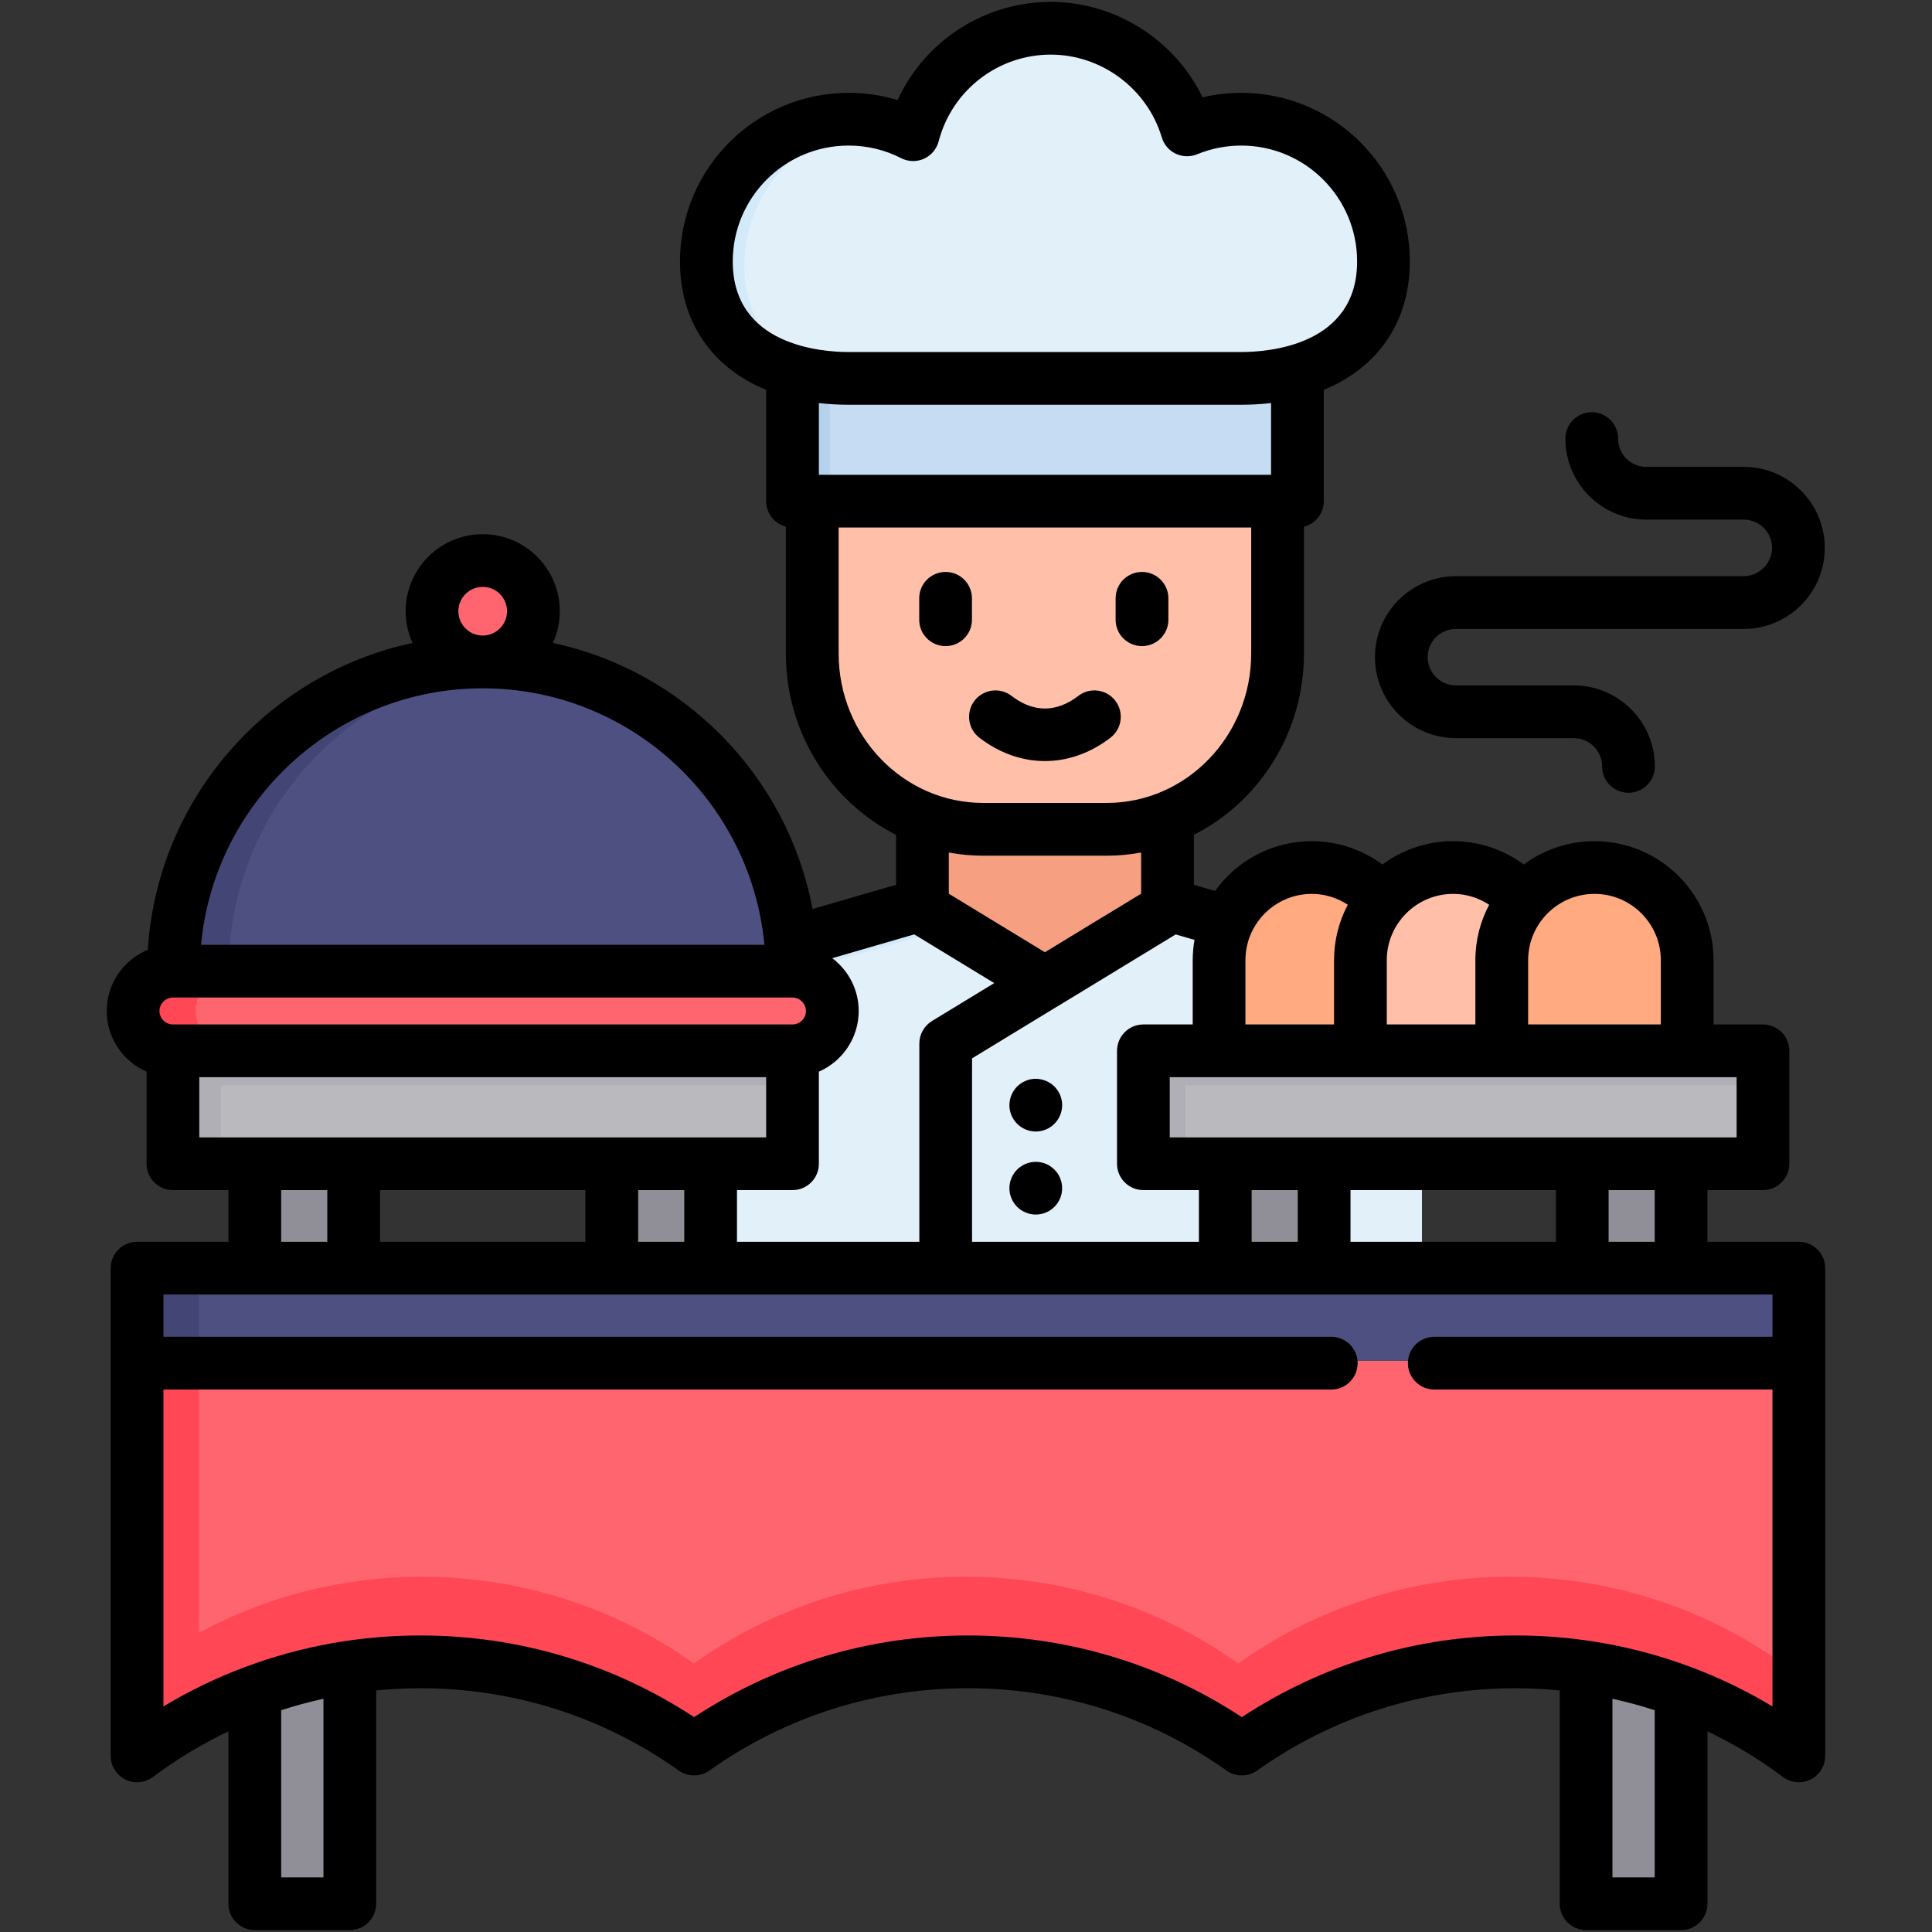 <svg width="52" height="52" viewBox="0 0 52 52" fill="none" xmlns="http://www.w3.org/2000/svg">
<rect x="0" y="0" width="52" height="52" fill="#333333" stroke="none"/>
<g id="fi_13911032">
<g id="Group">
<g id="Group_2">
<path id="Vector" fill-rule="evenodd" clip-rule="evenodd" d="M28.06 23.403L36.215 25.773C37.452 26.133 38.272 27.224 38.272 28.512V34.083H17.848V28.512C17.848 27.224 18.667 26.133 19.907 25.773L28.06 23.403Z" fill="#E2F0FA"/>
</g>
<g id="Group_3">
<path id="Vector_2" fill-rule="evenodd" clip-rule="evenodd" d="M28.06 23.403L29.496 23.82L21.072 26.27C19.752 26.652 18.876 27.818 18.876 29.191V34.083H17.848V28.512C17.848 27.224 18.667 26.133 19.907 25.773L28.06 23.403Z" fill="#D2EAFA"/>
</g>
<g id="Group_4">
<path id="Vector_3" fill-rule="evenodd" clip-rule="evenodd" d="M31.338 20.467V24.462L28.06 26.458L24.781 24.462V20.467H31.338Z" fill="#F7A081"/>
</g>
<g id="Group_5">
<path id="Vector_4" fill-rule="evenodd" clip-rule="evenodd" d="M34.286 13.048V17.64C34.286 20.227 32.23 22.343 29.714 22.343H26.407C23.894 22.343 21.838 20.227 21.838 17.64V13.048H34.286Z" fill="#FFBFA8"/>
</g>
<g id="Group_6">
<path id="Vector_5" fill-rule="evenodd" clip-rule="evenodd" d="M21.309 10.024H34.813V13.565H21.309V10.024Z" fill="#C5DCF2"/>
</g>
<g id="Group_7">
<path id="Vector_6" fill-rule="evenodd" clip-rule="evenodd" d="M21.309 10.024H22.334V13.565H21.309V10.024Z" fill="#B5D1EB"/>
</g>
<g id="Group_8">
<path id="Vector_7" fill-rule="evenodd" clip-rule="evenodd" d="M22.808 3.347C23.43 3.347 24.016 3.496 24.533 3.761C24.958 2.125 26.446 0.914 28.216 0.914C29.938 0.914 31.395 2.062 31.863 3.636C32.309 3.45 32.8 3.347 33.314 3.347C35.413 3.347 37.118 5.049 37.118 7.151C37.118 9.253 35.413 10.281 33.314 10.281C29.444 10.281 26.643 10.281 22.808 10.281C20.706 10.281 19.004 9.253 19.004 7.151C19.004 5.049 20.706 3.347 22.808 3.347Z" fill="#E2F0FA"/>
</g>
<g id="Group_9">
<path id="Vector_8" fill-rule="evenodd" clip-rule="evenodd" d="M22.808 3.347C22.982 3.347 23.153 3.358 23.322 3.381C21.465 3.633 20.032 5.223 20.032 7.151C20.032 9.253 21.734 10.281 23.836 10.281H22.808C20.706 10.281 19.004 9.253 19.004 7.151C19.004 5.049 20.706 3.347 22.808 3.347Z" fill="#D2EAFA"/>
</g>
<g id="Group_10">
<path id="Vector_9" fill-rule="evenodd" clip-rule="evenodd" d="M42.535 40.506H45.077V51.086H42.535V40.506Z" fill="#908E96"/>
</g>
<g id="Group_11">
<path id="Vector_10" fill-rule="evenodd" clip-rule="evenodd" d="M6.924 40.506H9.465V51.086H6.924V40.506Z" fill="#908E96"/>
</g>
<g id="Group_12">
<path id="Vector_11" fill-rule="evenodd" clip-rule="evenodd" d="M48.227 36.625V47.131C46.117 45.552 43.492 44.615 40.651 44.615C37.924 44.615 35.394 45.48 33.326 46.948C31.259 45.48 28.731 44.615 26.001 44.615C23.271 44.615 20.744 45.48 18.676 46.948C16.609 45.48 14.082 44.615 11.351 44.615C8.51 44.615 5.889 45.552 3.775 47.131V36.625H48.227Z" fill="#FF656F"/>
</g>
<g id="Group_13">
<path id="Vector_12" fill-rule="evenodd" clip-rule="evenodd" d="M3.775 34.083H48.227V36.625H3.775V34.083Z" fill="#4D5080"/>
</g>
<g id="Group_14">
<path id="Vector_13" fill-rule="evenodd" clip-rule="evenodd" d="M4.731 28.272H21.308C21.894 28.272 22.374 27.792 22.374 27.204C22.374 26.618 21.894 26.139 21.308 26.139H4.731C4.146 26.139 3.666 26.618 3.666 27.204C3.666 27.792 4.146 28.272 4.731 28.272Z" fill="#FF656F"/>
</g>
<g id="Group_15">
<path id="Vector_14" fill-rule="evenodd" clip-rule="evenodd" d="M13.021 17.866C17.587 17.866 21.291 21.569 21.291 26.139H4.748C4.748 21.569 8.452 17.866 13.021 17.866Z" fill="#4D5080"/>
</g>
<g id="Group_16">
<path id="Vector_15" fill-rule="evenodd" clip-rule="evenodd" d="M13.021 17.866C13.766 17.866 14.374 17.257 14.374 16.509C14.374 15.764 13.766 15.153 13.021 15.153C12.272 15.153 11.664 15.764 11.664 16.509C11.664 17.257 12.272 17.866 13.021 17.866Z" fill="#FF656F"/>
</g>
<g id="Group_17">
<path id="Vector_16" fill-rule="evenodd" clip-rule="evenodd" d="M6.924 30.319H9.568V34.083H6.924V30.319Z" fill="#908E96"/>
</g>
<g id="Group_18">
<path id="Vector_17" fill-rule="evenodd" clip-rule="evenodd" d="M16.471 30.319H19.115V34.083H16.471V30.319Z" fill="#908E96"/>
</g>
<g id="Group_19">
<path id="Vector_18" fill-rule="evenodd" clip-rule="evenodd" d="M4.73 28.272H21.308V31.29H4.73V28.272Z" fill="#BABABE"/>
</g>
<g id="Group_20">
<path id="Vector_19" fill-rule="evenodd" clip-rule="evenodd" d="M35.199 23.366C36.564 23.366 37.681 24.479 37.681 25.844V27.809C37.681 29.174 36.565 30.291 35.199 30.291C33.837 30.291 32.721 29.174 32.721 27.809V25.844C32.721 24.479 33.837 23.366 35.199 23.366Z" fill="#FFAA81"/>
</g>
<g id="Group_21">
<path id="Vector_20" fill-rule="evenodd" clip-rule="evenodd" d="M38.982 23.366C40.344 23.366 41.46 24.479 41.46 25.844V27.809C41.46 29.174 40.344 30.291 38.982 30.291C37.617 30.291 36.5 29.174 36.5 27.809V25.844C36.5 24.479 37.617 23.366 38.982 23.366Z" fill="#FFBFA8"/>
</g>
<g id="Group_22">
<path id="Vector_21" fill-rule="evenodd" clip-rule="evenodd" d="M42.763 23.366C44.125 23.366 45.242 24.479 45.242 25.844V27.809C45.242 29.174 44.125 30.291 42.763 30.291C41.398 30.291 40.281 29.174 40.281 27.809V25.844C40.281 24.479 41.398 23.366 42.763 23.366Z" fill="#FFAA81"/>
</g>
<g id="Group_23">
<path id="Vector_22" fill-rule="evenodd" clip-rule="evenodd" d="M32.885 30.319H35.529V34.083H32.885V30.319Z" fill="#908E96"/>
</g>
<g id="Group_24">
<path id="Vector_23" fill-rule="evenodd" clip-rule="evenodd" d="M42.432 30.319H45.076V34.083H42.432V30.319Z" fill="#908E96"/>
</g>
<g id="Group_25">
<path id="Vector_24" fill-rule="evenodd" clip-rule="evenodd" d="M30.693 28.272H47.271V31.29H30.693V28.272Z" fill="#BABABE"/>
</g>
<g id="Group_26">
<path id="Vector_25" fill-rule="evenodd" clip-rule="evenodd" d="M48.227 36.625V47.131C46.117 45.552 43.492 44.615 40.651 44.615C37.924 44.615 35.394 45.48 33.326 46.948C31.259 45.48 28.731 44.615 26.001 44.615C23.271 44.615 20.744 45.48 18.676 46.948C16.609 45.48 14.082 44.615 11.351 44.615C8.51 44.615 5.889 45.552 3.775 47.131V36.625H5.355V43.947C7.139 42.984 9.181 42.439 11.351 42.439C14.082 42.439 16.609 43.304 18.676 44.772C20.744 43.304 23.271 42.439 26.001 42.439C28.731 42.439 31.259 43.304 33.326 44.772C35.394 43.304 37.924 42.439 40.651 42.439C43.492 42.439 46.117 43.376 48.227 44.955V36.625Z" fill="#FF4756"/>
</g>
<g id="Group_27">
<path id="Vector_26" fill-rule="evenodd" clip-rule="evenodd" d="M3.775 34.083H5.355V36.625H3.775V34.083Z" fill="#434675"/>
</g>
<g id="Group_28">
<path id="Vector_27" fill-rule="evenodd" clip-rule="evenodd" d="M4.73 28.272H21.308V29.211H5.941V31.29H4.73V28.272Z" fill="#AFAFB5"/>
</g>
<g id="Group_29">
<path id="Vector_28" fill-rule="evenodd" clip-rule="evenodd" d="M30.693 28.272H47.271V29.211H31.904V31.29H30.693V28.272Z" fill="#AFAFB5"/>
</g>
<g id="Group_30">
<path id="Vector_29" fill-rule="evenodd" clip-rule="evenodd" d="M13.021 17.866C13.255 17.866 13.489 17.877 13.723 17.897C9.483 18.254 6.153 21.806 6.153 26.139H4.748C4.748 21.569 8.452 17.866 13.021 17.866Z" fill="#434675"/>
</g>
<g id="Group_31">
<path id="Vector_30" fill-rule="evenodd" clip-rule="evenodd" d="M4.731 28.272H6.333C5.748 28.272 5.268 27.792 5.268 27.204C5.268 26.618 5.748 26.139 6.333 26.139H4.731C4.146 26.139 3.666 26.618 3.666 27.204C3.666 27.792 4.146 28.272 4.731 28.272Z" fill="#FF4756"/>
</g>
</g>
<path id="Vector_31" d="M26.16 16.681C26.16 17.073 25.843 17.39 25.451 17.39C25.058 17.39 24.741 17.073 24.741 16.681V16.103C24.741 15.711 25.058 15.394 25.451 15.394C25.843 15.394 26.16 15.711 26.16 16.103V16.681ZM30.737 17.39C31.129 17.39 31.447 17.073 31.447 16.681V16.103C31.447 15.711 31.129 15.394 30.737 15.394C30.345 15.394 30.027 15.711 30.027 16.103V16.681C30.027 17.073 30.345 17.39 30.737 17.39ZM29.889 19.855C30.2 19.616 30.257 19.17 30.018 18.859C29.779 18.549 29.333 18.491 29.023 18.73C28.435 19.183 27.813 19.183 27.226 18.73C26.915 18.491 26.47 18.549 26.23 18.859C25.991 19.17 26.049 19.616 26.359 19.855C26.903 20.274 27.514 20.484 28.124 20.484C28.734 20.484 29.345 20.274 29.889 19.855ZM28.534 29.474C28.515 29.431 28.494 29.39 28.468 29.352C28.442 29.312 28.413 29.276 28.38 29.243C28.215 29.079 27.97 29.003 27.74 29.049C27.695 29.059 27.65 29.072 27.607 29.09C27.564 29.107 27.523 29.13 27.485 29.155C27.445 29.181 27.41 29.211 27.376 29.243C27.344 29.276 27.314 29.312 27.288 29.352C27.263 29.39 27.24 29.431 27.223 29.474C27.205 29.517 27.192 29.561 27.183 29.607C27.174 29.652 27.168 29.699 27.168 29.745C27.168 29.932 27.244 30.115 27.376 30.247C27.41 30.28 27.445 30.309 27.485 30.336C27.523 30.361 27.564 30.382 27.607 30.401C27.65 30.418 27.695 30.432 27.74 30.441C27.786 30.45 27.832 30.455 27.879 30.455C28.066 30.455 28.248 30.379 28.38 30.246C28.512 30.115 28.588 29.932 28.588 29.745C28.588 29.699 28.584 29.652 28.574 29.607C28.565 29.561 28.551 29.517 28.534 29.474ZM28.534 31.709C28.515 31.667 28.494 31.625 28.469 31.586C28.442 31.548 28.413 31.511 28.38 31.479C28.347 31.446 28.311 31.416 28.272 31.391C28.234 31.364 28.193 31.343 28.149 31.325C28.107 31.308 28.062 31.294 28.017 31.285C27.925 31.266 27.831 31.266 27.74 31.285C27.694 31.294 27.65 31.308 27.607 31.325C27.564 31.343 27.523 31.364 27.485 31.391C27.445 31.416 27.409 31.446 27.376 31.479C27.344 31.512 27.314 31.548 27.288 31.586C27.262 31.625 27.24 31.667 27.223 31.709C27.205 31.752 27.192 31.796 27.182 31.842C27.173 31.887 27.168 31.934 27.168 31.981C27.168 32.026 27.173 32.073 27.182 32.12C27.192 32.164 27.205 32.209 27.223 32.252C27.24 32.295 27.263 32.336 27.288 32.374C27.314 32.414 27.344 32.449 27.376 32.482C27.409 32.515 27.445 32.544 27.485 32.571C27.523 32.596 27.564 32.618 27.607 32.635C27.65 32.654 27.694 32.667 27.74 32.676C27.785 32.685 27.832 32.69 27.878 32.69C27.924 32.69 27.971 32.685 28.017 32.676C28.062 32.667 28.107 32.654 28.149 32.635C28.193 32.618 28.234 32.596 28.272 32.571C28.311 32.544 28.347 32.515 28.38 32.482C28.413 32.449 28.442 32.414 28.469 32.374C28.494 32.336 28.515 32.295 28.534 32.252C28.551 32.209 28.565 32.164 28.574 32.12C28.583 32.073 28.587 32.026 28.587 31.981C28.587 31.934 28.583 31.887 28.574 31.842C28.565 31.796 28.551 31.752 28.534 31.709ZM46.933 15.508H39.187C37.985 15.508 37.007 16.485 37.007 17.686C37.007 18.889 37.985 19.867 39.187 19.867H42.359C42.779 19.867 43.121 20.209 43.121 20.629C43.121 21.02 43.438 21.338 43.83 21.338C44.222 21.338 44.54 21.021 44.54 20.629C44.54 19.426 43.562 18.448 42.359 18.448H39.187C38.767 18.448 38.426 18.106 38.426 17.686C38.426 17.268 38.767 16.928 39.187 16.928H46.933C48.136 16.928 49.114 15.95 49.114 14.747C49.114 13.544 48.136 12.566 46.933 12.566H44.313C43.893 12.566 43.552 12.225 43.552 11.805C43.552 11.413 43.234 11.095 42.842 11.095C42.45 11.095 42.132 11.413 42.132 11.805C42.132 13.007 43.111 13.986 44.313 13.986H46.933C47.353 13.986 47.695 14.327 47.695 14.747C47.695 15.16 47.346 15.508 46.933 15.508ZM49.126 34.133V36.69V47.26C49.126 47.529 48.974 47.774 48.734 47.895C48.633 47.945 48.524 47.97 48.416 47.97C48.266 47.97 48.116 47.922 47.991 47.829C47.348 47.348 46.667 46.938 45.957 46.599V51.239C45.957 51.631 45.639 51.949 45.247 51.949H42.69C42.298 51.949 41.98 51.631 41.98 51.239V45.498C41.588 45.46 41.192 45.439 40.793 45.439C38.283 45.439 35.877 46.205 33.835 47.655C33.588 47.83 33.258 47.83 33.012 47.655C30.974 46.205 28.567 45.439 26.051 45.439C23.541 45.439 21.134 46.205 19.092 47.655C18.846 47.83 18.516 47.83 18.27 47.655C16.232 46.205 13.826 45.439 11.312 45.439C10.913 45.439 10.517 45.46 10.125 45.498V51.239C10.125 51.631 9.807 51.949 9.415 51.949H6.858C6.466 51.949 6.148 51.631 6.148 51.239V46.599C5.438 46.938 4.757 47.348 4.114 47.829C3.899 47.989 3.611 48.015 3.371 47.895C3.131 47.774 2.979 47.529 2.979 47.26V36.69V34.133C2.979 33.741 3.297 33.423 3.689 33.423H6.149V32.032H4.654C4.262 32.032 3.945 31.715 3.945 31.323V28.844C3.315 28.569 2.873 27.941 2.873 27.211C2.873 26.468 3.33 25.831 3.978 25.564C4.236 21.488 7.209 18.137 11.104 17.305C10.986 17.044 10.918 16.756 10.918 16.451C10.918 15.307 11.848 14.377 12.992 14.377C14.136 14.377 15.067 15.307 15.067 16.451C15.067 16.756 14.999 17.044 14.881 17.305C18.42 18.061 21.198 20.896 21.87 24.466L24.117 23.814V22.47C22.363 21.581 21.152 19.727 21.152 17.589V14.175C20.847 14.096 20.621 13.819 20.621 13.489V10.493C19.166 9.897 18.302 8.668 18.302 7.036C18.302 4.534 20.337 2.499 22.839 2.499C23.293 2.499 23.735 2.564 24.159 2.693C24.888 1.105 26.486 0.051 28.281 0.051C30.028 0.051 31.62 1.078 32.368 2.619C32.709 2.539 33.057 2.499 33.409 2.499C35.911 2.499 37.946 4.534 37.946 7.036C37.946 8.667 37.083 9.895 35.63 10.492V13.489C35.63 13.82 35.403 14.098 35.096 14.176V17.589C35.096 19.727 33.887 21.58 32.134 22.469V23.814L32.703 23.98C33.285 23.169 34.236 22.64 35.308 22.64C35.998 22.64 36.661 22.864 37.208 23.268C37.741 22.874 38.4 22.64 39.112 22.64C39.802 22.64 40.465 22.864 41.012 23.268C41.545 22.874 42.204 22.64 42.916 22.64C44.683 22.64 46.12 24.077 46.12 25.843V27.573H47.45C47.842 27.573 48.16 27.891 48.16 28.283V31.323C48.16 31.714 47.842 32.032 47.45 32.032H45.956V33.423H48.416C48.808 33.423 49.126 33.741 49.126 34.133ZM44.537 33.423V32.032H43.296V33.423H44.537ZM34.929 32.032H33.688V33.423H34.929V32.032ZM41.877 32.032H36.349V33.423H41.877V32.032ZM41.13 27.573H44.701V25.843C44.701 24.86 43.901 24.059 42.917 24.059C41.931 24.059 41.13 24.86 41.13 25.843V27.573ZM37.325 27.573H39.71V25.843C39.71 25.305 39.844 24.797 40.081 24.351C39.794 24.163 39.459 24.059 39.113 24.059C38.127 24.059 37.325 24.86 37.325 25.843V27.573H37.325ZM33.521 27.573H35.906V25.843C35.906 25.305 36.04 24.797 36.276 24.351C35.99 24.163 35.655 24.059 35.308 24.059C34.323 24.059 33.521 24.86 33.521 25.843V27.573ZM31.484 28.992V30.613H32.978H35.639H42.586H45.247H46.741V28.992H31.484ZM31.644 25.15L28.495 27.067C28.488 27.071 28.482 27.074 28.476 27.077L26.163 28.486V33.423H32.269V32.032H30.775C30.383 32.032 30.065 31.715 30.065 31.323V28.283C30.065 27.891 30.383 27.573 30.775 27.573H32.102V25.844C32.102 25.657 32.119 25.475 32.15 25.297L31.644 25.15ZM29.687 24.677L29.688 24.679L30.714 24.054V22.946C30.414 23.001 30.105 23.031 29.789 23.031H26.462C26.146 23.031 25.837 23.001 25.537 22.946V24.054L28.124 25.63L29.687 24.677ZM22.839 9.475H33.409C34.141 9.475 36.527 9.299 36.527 7.036C36.527 5.317 35.128 3.918 33.409 3.918C33.001 3.918 32.6 3.997 32.218 4.153C32.032 4.229 31.823 4.222 31.643 4.136C31.462 4.049 31.327 3.891 31.27 3.699C30.878 2.387 29.649 1.47 28.281 1.47C26.862 1.47 25.621 2.43 25.264 3.804C25.21 4.012 25.064 4.184 24.868 4.273C24.672 4.361 24.446 4.355 24.254 4.257C23.814 4.032 23.338 3.918 22.839 3.918C21.12 3.918 19.722 5.317 19.722 7.036C19.722 9.299 22.108 9.475 22.839 9.475ZM22.04 12.779H34.211V10.848C33.954 10.878 33.687 10.894 33.409 10.894H22.839C22.562 10.894 22.296 10.878 22.04 10.848V12.779ZM26.462 21.611H29.789C31.933 21.611 33.676 19.807 33.676 17.589V14.198H22.572V17.589C22.572 19.807 24.317 21.611 26.462 21.611ZM21.33 32.032H19.836V33.423H24.744V28.087C24.744 27.84 24.873 27.61 25.084 27.481L26.76 26.46L24.607 25.149L22.4 25.79C22.831 26.115 23.112 26.63 23.112 27.211C23.112 27.941 22.67 28.569 22.04 28.844V31.323C22.04 31.715 21.722 32.032 21.33 32.032ZM15.756 32.032H10.228V33.423H15.756V32.032ZM18.417 32.032H17.176V33.423H18.417V32.032ZM12.337 16.451C12.337 16.812 12.631 17.106 12.992 17.106C13.354 17.106 13.647 16.812 13.647 16.451C13.647 16.09 13.354 15.796 12.992 15.796C12.631 15.796 12.337 16.09 12.337 16.451ZM5.411 25.43H20.574C20.214 21.563 16.951 18.526 12.992 18.526C9.033 18.526 5.77 21.563 5.411 25.43ZM4.654 27.573H21.33C21.53 27.573 21.692 27.411 21.692 27.211C21.692 27.015 21.527 26.849 21.33 26.849H21.316H4.669H4.654C4.458 26.849 4.292 27.015 4.292 27.211C4.292 27.411 4.455 27.573 4.654 27.573ZM6.858 30.613H9.519H16.466H19.127H20.621V28.992H5.364V30.613H6.858ZM7.568 33.423H8.809V32.032H7.568V33.423ZM8.706 45.722C8.321 45.807 7.941 45.909 7.568 46.031V50.53H8.706V45.722ZM44.537 46.031C44.164 45.909 43.784 45.807 43.399 45.722V50.53H44.537V46.031ZM47.706 34.842H4.399V35.98H35.831C36.223 35.98 36.541 36.298 36.541 36.69C36.541 37.082 36.223 37.4 35.831 37.4H4.399V45.929C5.096 45.509 5.826 45.158 6.58 44.874C6.593 44.869 6.607 44.864 6.62 44.86C8.106 44.306 9.686 44.019 11.312 44.019C13.955 44.019 16.492 44.778 18.682 46.217C20.874 44.777 23.411 44.019 26.051 44.019C28.696 44.019 31.235 44.778 33.424 46.217C35.617 44.777 38.154 44.019 40.793 44.019C42.419 44.019 44 44.306 45.486 44.86C45.499 44.865 45.512 44.869 45.525 44.874C46.279 45.158 47.008 45.509 47.706 45.929V37.4H38.604C38.212 37.4 37.894 37.082 37.894 36.69C37.894 36.298 38.212 35.98 38.604 35.98H47.706V34.842H47.706Z" fill="black"/>
</g>
</svg>
